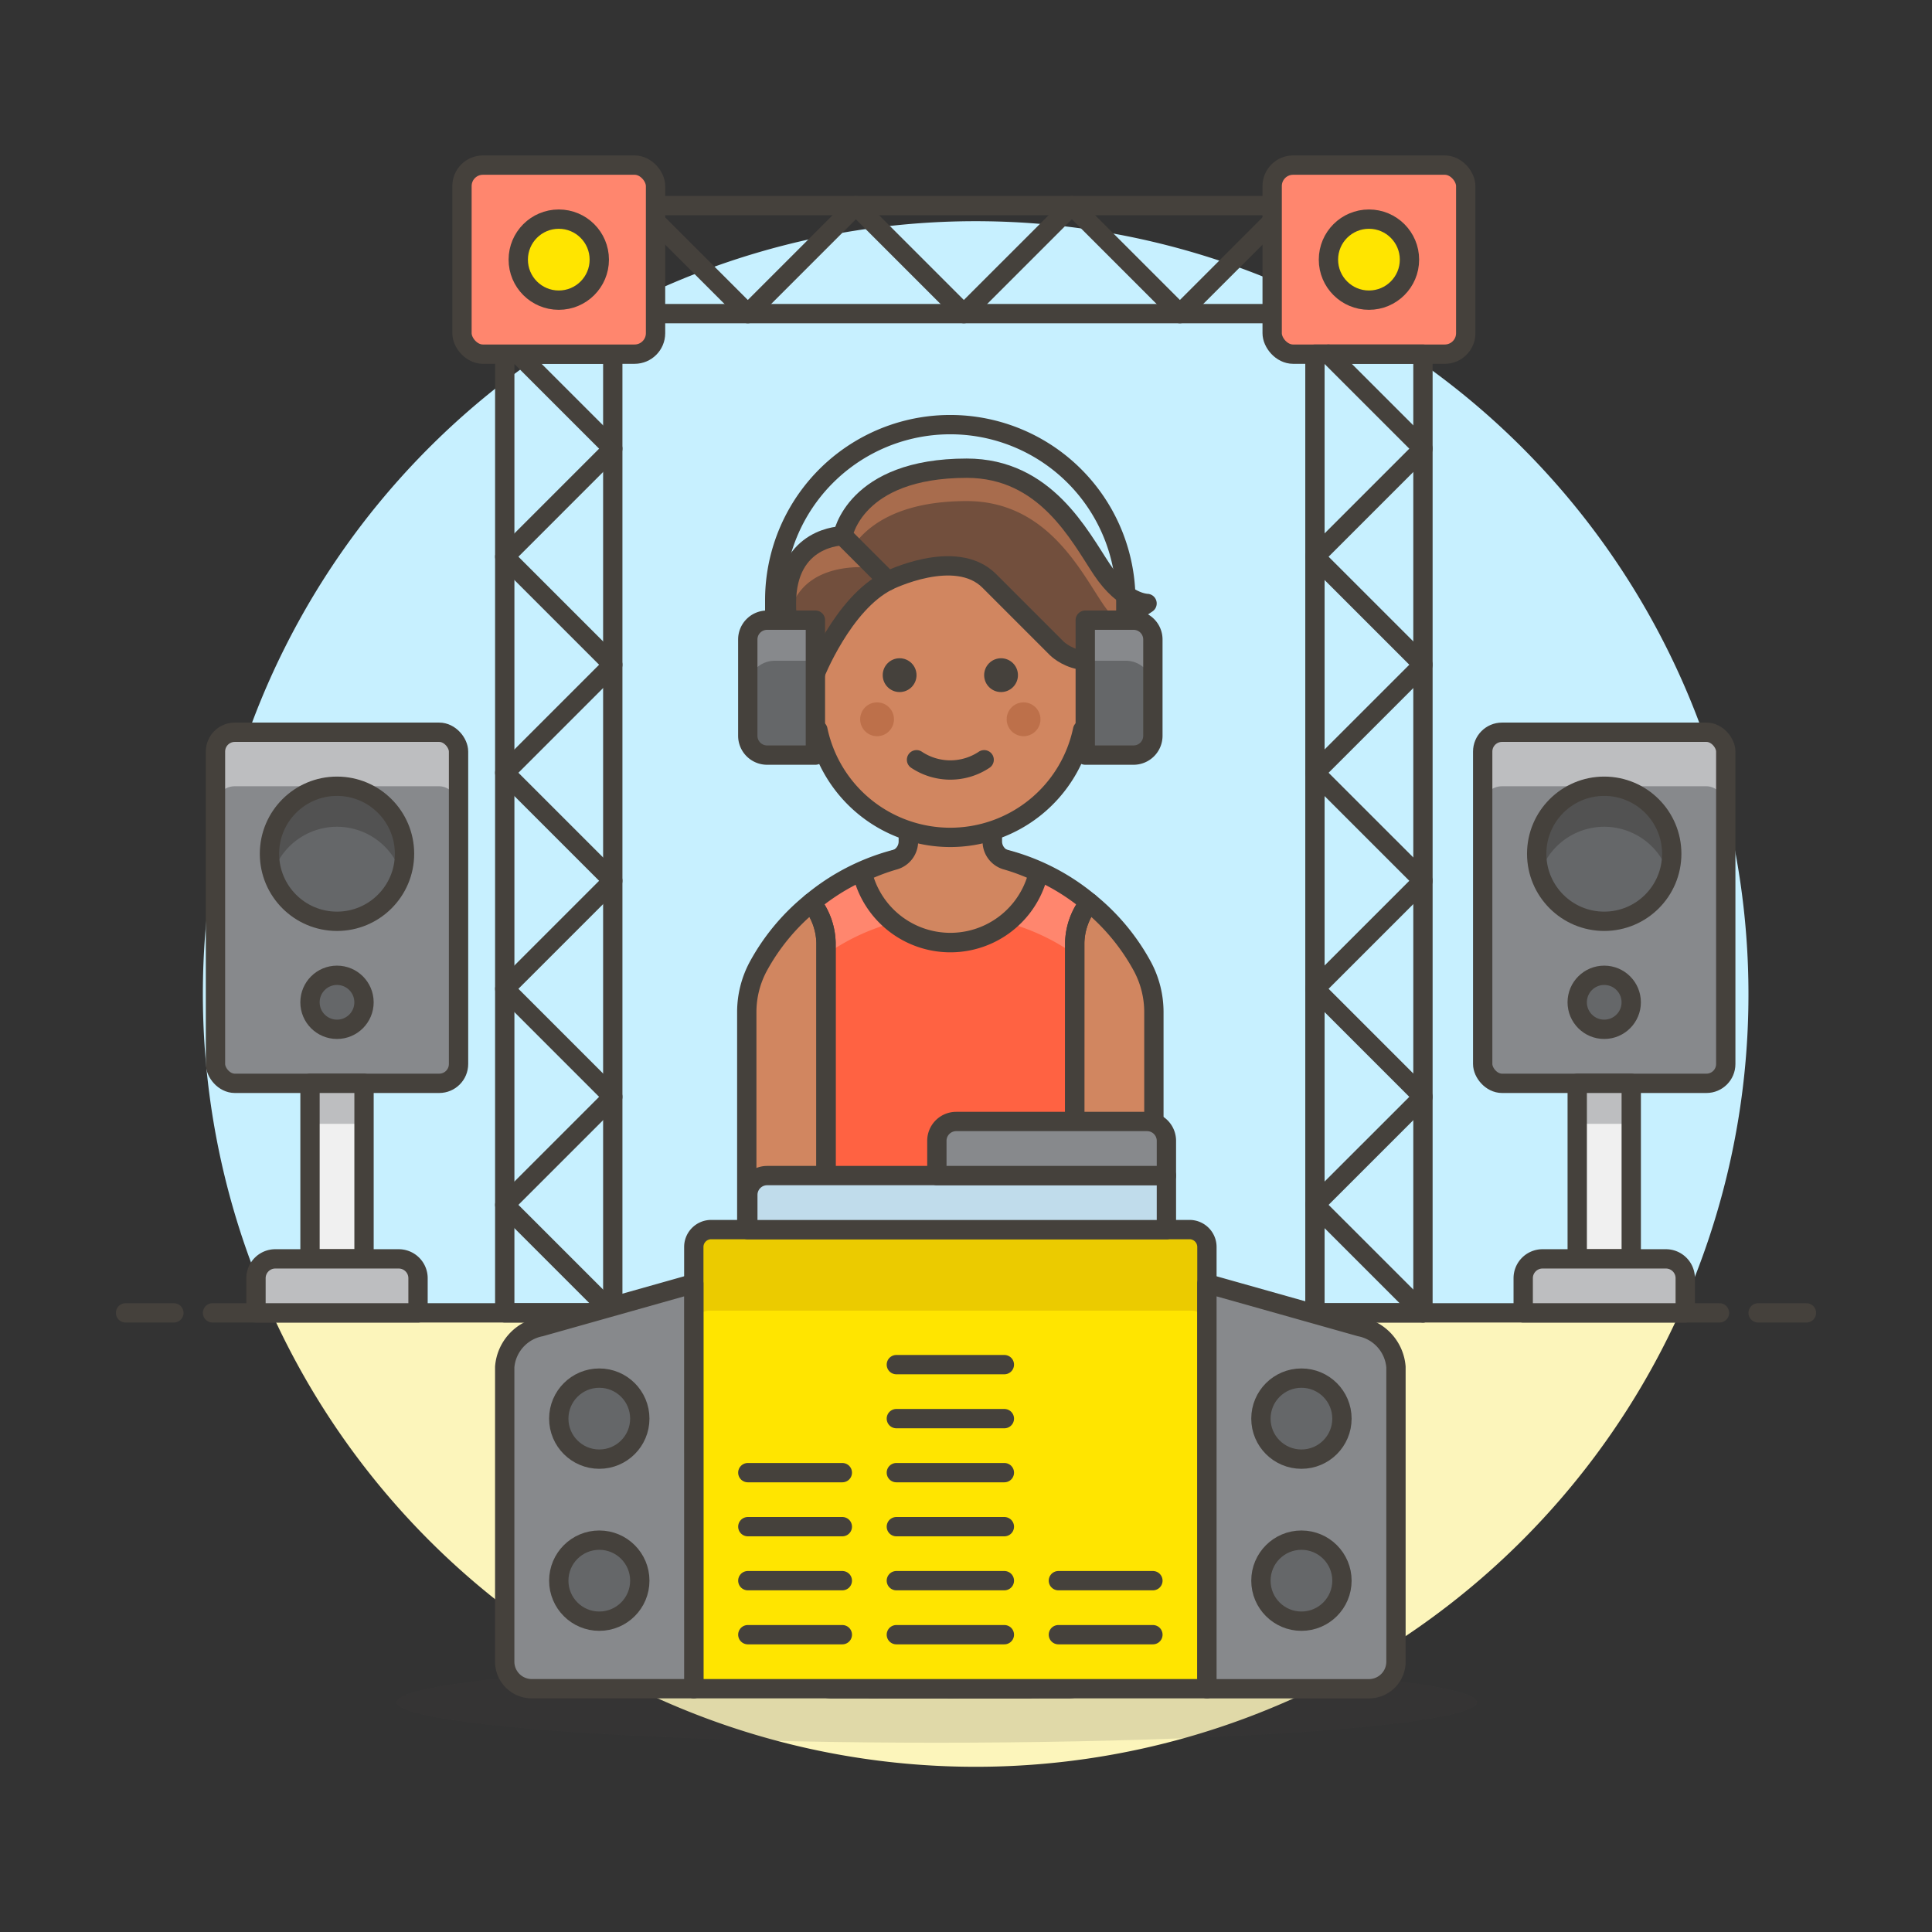 <svg xmlns="http://www.w3.org/2000/svg" viewBox="0 0 100 100"><rect x="0" y="0" width="100" height="100" fill="#333333" stroke="none"/><g class="nc-icon-wrapper"><defs/><path class="a" d="M90.5 51.454a40 40 0 1 0-76.436 16.5h72.872a39.844 39.844 0 0 0 3.564-16.5z" style="" fill="#c7f0ff"/><path class="b" d="M14.064 67.954a40 40 0 0 0 72.872 0z" style="" fill="#fcf5bb"/><g><path class="c" d="M11 67.954h78" fill="none" stroke="#45413c" stroke-linecap="round" stroke-linejoin="round"/><path class="c" d="M6.5 67.954H9" fill="none" stroke="#45413c" stroke-linecap="round" stroke-linejoin="round"/><path class="c" d="M91 67.954h2.5" fill="none" stroke="#45413c" stroke-linecap="round" stroke-linejoin="round"/></g><g><path class="d" d="M42.753 65.758l2.34 21.649h8.192l2.34-21.649H42.753z" style="" fill="#d18660"/><path class="c" d="M42.753 65.758l2.34 21.649h8.192l2.34-21.649H42.753z" fill="none" stroke="#45413c" stroke-linecap="round" stroke-linejoin="round"/><path class="c" d="M49.189 68.098v19.309" fill="none" stroke="#45413c" stroke-linecap="round" stroke-linejoin="round"/><path class="e" d="M42.753 54.055v11.703" stroke="#45413c" stroke-linecap="round" stroke-linejoin="round" fill="#ff6196"/><path class="f" d="M55.309 87.407a1.167 1.167 0 0 0 1.05-1.7 3.511 3.511 0 0 0-3.074-1.807H52.7a3.511 3.511 0 0 0-3.511 3.511z" stroke="#45413c" stroke-linecap="round" stroke-linejoin="round" fill="#b89558"/><path class="f" d="M49.189 87.407a3.511 3.511 0 0 0-3.511-3.507h-.585a3.511 3.511 0 0 0-3.074 1.813 1.167 1.167 0 0 0 1.05 1.7z" stroke="#45413c" stroke-linecap="round" stroke-linejoin="round" fill="#b89558"/><path class="g" d="M42.753 71.609v-22.82A3.485 3.485 0 0 0 42 46.716a11.218 11.218 0 0 1 14.382 0 3.485 3.485 0 0 0-.755 2.073v22.82z" style="" fill="#ff6242"/><path class="h" d="M42.753 49.4a11.172 11.172 0 0 1 12.872 0v-.609a3.485 3.485 0 0 1 .755-2.073 11.218 11.218 0 0 0-14.382 0 3.485 3.485 0 0 1 .755 2.073z" style="" fill="#ff866e"/><path class="i" d="M55.625 68.976a2.048 2.048 0 0 0 4.1 0V52.39a5 5 0 0 0-.59-2.359 11.048 11.048 0 0 0-2.751-3.315 3.485 3.485 0 0 0-.755 2.073z" stroke="#45413c" stroke-linecap="round" stroke-linejoin="round" fill="#d18660"/><path class="i" d="M42.753 68.976a2.048 2.048 0 0 1-4.1 0V52.39a5 5 0 0 1 .59-2.359A11.048 11.048 0 0 1 42 46.716a3.485 3.485 0 0 1 .755 2.073z" stroke="#45413c" stroke-linecap="round" stroke-linejoin="round" fill="#d18660"/><path class="c" d="M42.753 71.609v-22.82A3.485 3.485 0 0 0 42 46.716a11.218 11.218 0 0 1 14.382 0 3.485 3.485 0 0 0-.755 2.073v22.82z" fill="none" stroke="#45413c" stroke-linecap="round" stroke-linejoin="round"/><path class="j" d="M52.086 44.514a1 1 0 0 1-.724-.962v-3.014h-4.344v3.015a1 1 0 0 1-.724.961 10.422 10.422 0 0 0-1.667.636 4.682 4.682 0 0 0 9.128 0 10.459 10.459 0 0 0-1.669-.636z" stroke="#45413c" stroke-linecap="round" stroke-linejoin="round" fill="#d18660" stroke-width="1.009px"/><g><path class="i" d="M57.355 36.355a1.437 1.437 0 0 0-1.167-1.4v-.934a7 7 0 1 0-14 0v.934a1.429 1.429 0 0 0 .147 2.829 7 7 0 0 0 13.7 0 1.446 1.446 0 0 0 1.32-1.429z" stroke="#45413c" stroke-linecap="round" stroke-linejoin="round" fill="#d18660"/><circle class="k" cx="45.397" cy="37.23" r=".875" style="" fill="#bd704a"/><circle class="k" cx="52.98" cy="37.23" r=".875" style="" fill="#bd704a"/><path class="c" d="M47.439 39.325a3.153 3.153 0 0 0 3.5 0" fill="none" stroke="#45413c" stroke-linecap="round" stroke-linejoin="round"/><path class="l" d="M45.955 30.066s3.5-1.75 5.25 0l3.5 3.5s1.75 1.75 4.084-.583l-1.168-.583 1.75-1.166s-1.167 0-2.333-1.75-2.917-5.25-7-5.25c-5.833 0-6.416 3.5-6.416 3.5z" style="" fill="#724f3d"/><path class="m" d="M50.038 25.936c4.083 0 5.833 3.5 7 5.25a5.217 5.217 0 0 0 .87 1.022l1.463-.975s-1.167 0-2.333-1.75-2.917-5.25-7-5.25c-5.833 0-6.416 3.5-6.416 3.5l.536.536c.705-1.018 2.303-2.333 5.88-2.333z" style="" fill="#a86c4d"/><path class="c" d="M45.955 30.066s3.5-1.75 5.25 0l3.5 3.5s1.75 1.75 4.084-.583l-1.168-.583 1.75-1.166s-1.167 0-2.333-1.75-2.917-5.25-7-5.25c-5.833 0-6.416 3.5-6.416 3.5z" fill="none" stroke="#45413c" stroke-linecap="round" stroke-linejoin="round"/><path class="l" d="M43.622 27.733s-2.917 0-2.917 3.5c0 2.916 1.464 3.7 1.464 3.7s1.453-3.7 3.786-4.866z" style="" fill="#724f3d"/><path class="m" d="M40.705 31.233a7.617 7.617 0 0 0 .052.9h.016c.461-2.787 3.207-2.869 4.5-2.747l-1.654-1.654s-2.914.001-2.914 3.501z" style="" fill="#a86c4d"/><path class="c" d="M43.622 27.733s-2.917 0-2.917 3.5c0 2.916 1.464 3.7 1.464 3.7s1.453-3.7 3.786-4.866z" fill="none" stroke="#45413c" stroke-linecap="round" stroke-linejoin="round"/><circle class="n" cx="46.564" cy="34.946" r=".875" style="" fill="#45413c"/><circle class="n" cx="51.814" cy="34.946" r=".875" style="" fill="#45413c"/></g><g><path class="c" d="M40.1 35.59v-4.525a9.086 9.086 0 0 1 9.086-9.086 9.086 9.086 0 0 1 9.086 9.086v4.525" fill="none" stroke="#45413c" stroke-linecap="round" stroke-linejoin="round"/><path class="o" d="M59.673 38.084a1 1 0 0 1-1 1h-2.5V32.1h2.5a1 1 0 0 1 1 1z" style="" fill="#656769"/><path class="p" d="M59.673 33.1a1 1 0 0 0-1-1h-2.5v2.1h2.1a1.4 1.4 0 0 1 1.4 1.4z" style="" fill="#87898c"/><path class="c" d="M59.673 38.084a1 1 0 0 1-1 1h-2.5V32.1h2.5a1 1 0 0 1 1 1z" fill="none" stroke="#45413c" stroke-linecap="round" stroke-linejoin="round"/><path class="o" d="M38.705 38.084a1 1 0 0 0 1 1h2.5V32.1h-2.5a1 1 0 0 0-1 1z" style="" fill="#656769"/><path class="p" d="M39.705 32.1a1 1 0 0 0-1 1v2.5a1.4 1.4 0 0 1 1.4-1.4h2.1v-2.1z" style="" fill="#87898c"/><path class="c" d="M38.705 38.084a1 1 0 0 0 1 1h2.5V32.1h-2.5a1 1 0 0 0-1 1z" fill="none" stroke="#45413c" stroke-linecap="round" stroke-linejoin="round"/></g><ellipse class="q" cx="48.492" cy="88.106" rx="27.957" ry="2.097" fill="#45413c" opacity="0.15"/><g><rect class="r" x="76.744" y="37.901" width="12.581" height="18.172" rx="1" style="" fill="#bdbec0"/><rect class="p" x="76.744" y="40.696" width="12.581" height="15.376" rx="1" style="" fill="#87898c"/><rect class="c" x="76.744" y="37.901" width="12.581" height="18.172" rx="1" fill="none" stroke="#45413c" stroke-linecap="round" stroke-linejoin="round"/><path class="s" d="M81.637 56.073h2.796v9.086h-2.796z" style="" fill="#f0f0f0"/><path class="r" d="M81.637 56.073h2.796v2.097h-2.796z" style="" fill="#bdbec0"/><path class="c" d="M81.637 56.073h2.796v9.086h-2.796z" fill="none" stroke="#45413c" stroke-linecap="round" stroke-linejoin="round"/><path class="t" d="M86.228 65.159h-6.387a1 1 0 0 0-1 1v1.795h8.387v-1.795a1 1 0 0 0-1-1z" stroke="#45413c" stroke-linecap="round" stroke-linejoin="round" fill="#bdbec0"/><circle class="o" cx="83.034" cy="44.191" r="3.495" style="" fill="#656769"/><path class="u" d="M83.034 42.793a3.5 3.5 0 0 1 3.335 2.446 3.495 3.495 0 1 0-6.669 0 3.5 3.5 0 0 1 3.334-2.446z" style="" fill="#525252"/><circle class="c" cx="83.034" cy="44.191" r="3.495" fill="none" stroke="#45413c" stroke-linecap="round" stroke-linejoin="round"/><circle class="v" cx="83.034" cy="51.879" r="1.398" stroke="#45413c" stroke-linecap="round" stroke-linejoin="round" fill="#656769"/></g><g><rect class="r" x="11.153" y="37.901" width="12.581" height="18.172" rx="1" style="" fill="#bdbec0"/><rect class="p" x="11.153" y="40.696" width="12.581" height="15.376" rx="1" style="" fill="#87898c"/><rect class="c" x="11.153" y="37.901" width="12.581" height="18.172" rx="1" fill="none" stroke="#45413c" stroke-linecap="round" stroke-linejoin="round"/><path class="s" d="M16.046 56.073h2.796v9.086h-2.796z" style="" fill="#f0f0f0"/><path class="r" d="M16.046 56.073h2.796v2.097h-2.796z" style="" fill="#bdbec0"/><path class="c" d="M16.046 56.073h2.796v9.086h-2.796z" fill="none" stroke="#45413c" stroke-linecap="round" stroke-linejoin="round"/><path class="t" d="M20.637 65.159H14.25a1 1 0 0 0-1 1v1.795h8.387v-1.795a1 1 0 0 0-1-1z" stroke="#45413c" stroke-linecap="round" stroke-linejoin="round" fill="#bdbec0"/><circle class="o" cx="17.443" cy="44.191" r="3.495" style="" fill="#656769"/><path class="u" d="M17.443 42.793a3.5 3.5 0 0 1 3.335 2.446 3.495 3.495 0 1 0-6.669 0 3.5 3.5 0 0 1 3.334-2.446z" style="" fill="#525252"/><circle class="c" cx="17.443" cy="44.191" r="3.495" fill="none" stroke="#45413c" stroke-linecap="round" stroke-linejoin="round"/><circle class="v" cx="17.443" cy="51.879" r="1.398" stroke="#45413c" stroke-linecap="round" stroke-linejoin="round" fill="#656769"/></g><g><path class="c" d="M26.126 18.331h5.591v49.623h-5.591z" fill="none" stroke="#45413c" stroke-linecap="round" stroke-linejoin="round"/><path class="c" d="M31.717 67.954l-5.591-5.591 5.591-5.591-5.591-5.592 5.591-5.591-5.591-5.591 5.591-5.592-5.591-5.591 5.591-5.592-4.892-4.892" fill="none" stroke="#45413c" stroke-linecap="round" stroke-linejoin="round"/><path class="c" d="M33.115 10.643h33.548v5.591H33.115z" fill="none" stroke="#45413c" stroke-linecap="round" stroke-linejoin="round"/><path class="c" d="M33.115 10.643l5.592 5.591 5.591-5.591 5.591 5.591 5.592-5.591 5.591 5.591 5.591-5.591" fill="none" stroke="#45413c" stroke-linecap="round" stroke-linejoin="round"/><rect class="w" x="23.912" y="8.546" width="10.019" height="9.785" rx="1.084" stroke="#45413c" stroke-linecap="round" stroke-linejoin="round" fill="#ff866e"/><circle class="x" cx="28.922" cy="13.439" r="2.097" stroke="#45413c" stroke-linecap="round" stroke-linejoin="round" fill="#ffe500"/><rect class="w" x="65.847" y="8.546" width="10.019" height="9.785" rx="1.084" stroke="#45413c" stroke-linecap="round" stroke-linejoin="round" fill="#ff866e"/><circle class="x" cx="70.857" cy="13.439" r="2.097" stroke="#45413c" stroke-linecap="round" stroke-linejoin="round" fill="#ffe500"/><path class="c" d="M68.061 18.331h5.591v49.623h-5.591z" fill="none" stroke="#45413c" stroke-linecap="round" stroke-linejoin="round"/><path class="c" d="M73.653 67.954l-5.592-5.591 5.592-5.591-5.592-5.592 5.592-5.591-5.592-5.591 5.592-5.592-5.592-5.591 5.592-5.592-4.893-4.892" fill="none" stroke="#45413c" stroke-linecap="round" stroke-linejoin="round"/></g><g><path class="y" d="M62.47 87.407H35.911V64.543a.9.9 0 0 1 .9-.9H61.57a.9.9 0 0 1 .9.9z" style="" fill="#ebcb00"/><path class="z" d="M62.47 87.407H35.911V68.653a.816.816 0 0 1 .816-.816h24.926a.816.816 0 0 1 .817.816z" style="" fill="#ffe500"/><path class="c" d="M62.47 87.407H35.911V64.543a.9.9 0 0 1 .9-.9H61.57a.9.9 0 0 1 .9.9z" fill="none" stroke="#45413c" stroke-linecap="round" stroke-linejoin="round"/><path class="aa" d="M35.911 87.407h-8.387a1.4 1.4 0 0 1-1.4-1.4V70.753a2.307 2.307 0 0 1 1.856-2.078l7.929-2.236z" stroke="#45413c" stroke-linecap="round" stroke-linejoin="round" fill="#87898c"/><path class="aa" d="M72.255 86.009a1.4 1.4 0 0 1-1.4 1.4H62.47v-20.97l7.93 2.236a2.307 2.307 0 0 1 1.855 2.078z" stroke="#45413c" stroke-linecap="round" stroke-linejoin="round" fill="#87898c"/><path class="ab" d="M60.373 60.848H39.707a1 1 0 0 0-1 1v1.8h21.666z" stroke="#45413c" stroke-linecap="round" stroke-linejoin="round" fill="#c0dceb"/><path class="aa" d="M60.373 60.848H48.492v-1.8a1 1 0 0 1 1-1h9.881a1 1 0 0 1 1 1z" stroke="#45413c" stroke-linecap="round" stroke-linejoin="round" fill="#87898c"/><circle class="v" cx="31.019" cy="81.815" r="2.097" stroke="#45413c" stroke-linecap="round" stroke-linejoin="round" fill="#656769"/><circle class="v" cx="31.019" cy="73.428" r="2.097" stroke="#45413c" stroke-linecap="round" stroke-linejoin="round" fill="#656769"/><circle class="v" cx="67.362" cy="81.815" r="2.097" stroke="#45413c" stroke-linecap="round" stroke-linejoin="round" fill="#656769"/><circle class="v" cx="67.362" cy="73.428" r="2.097" stroke="#45413c" stroke-linecap="round" stroke-linejoin="round" fill="#656769"/><path class="c" d="M38.707 84.611h4.892" fill="none" stroke="#45413c" stroke-linecap="round" stroke-linejoin="round"/><path class="c" d="M38.707 81.815h4.892" fill="none" stroke="#45413c" stroke-linecap="round" stroke-linejoin="round"/><path class="c" d="M38.707 79.02h4.892" fill="none" stroke="#45413c" stroke-linecap="round" stroke-linejoin="round"/><path class="c" d="M38.707 76.224h4.892" fill="none" stroke="#45413c" stroke-linecap="round" stroke-linejoin="round"/><path class="c" d="M46.395 84.611h5.591" fill="none" stroke="#45413c" stroke-linecap="round" stroke-linejoin="round"/><path class="c" d="M46.395 81.815h5.591" fill="none" stroke="#45413c" stroke-linecap="round" stroke-linejoin="round"/><path class="c" d="M46.395 79.02h5.591" fill="none" stroke="#45413c" stroke-linecap="round" stroke-linejoin="round"/><path class="c" d="M46.395 76.224h5.591" fill="none" stroke="#45413c" stroke-linecap="round" stroke-linejoin="round"/><path class="c" d="M46.395 73.428h5.591" fill="none" stroke="#45413c" stroke-linecap="round" stroke-linejoin="round"/><path class="c" d="M46.395 70.633h5.591" fill="none" stroke="#45413c" stroke-linecap="round" stroke-linejoin="round"/><path class="c" d="M54.782 84.611h4.892" fill="none" stroke="#45413c" stroke-linecap="round" stroke-linejoin="round"/><path class="c" d="M54.782 81.815h4.892" fill="none" stroke="#45413c" stroke-linecap="round" stroke-linejoin="round"/></g></g></g></svg>